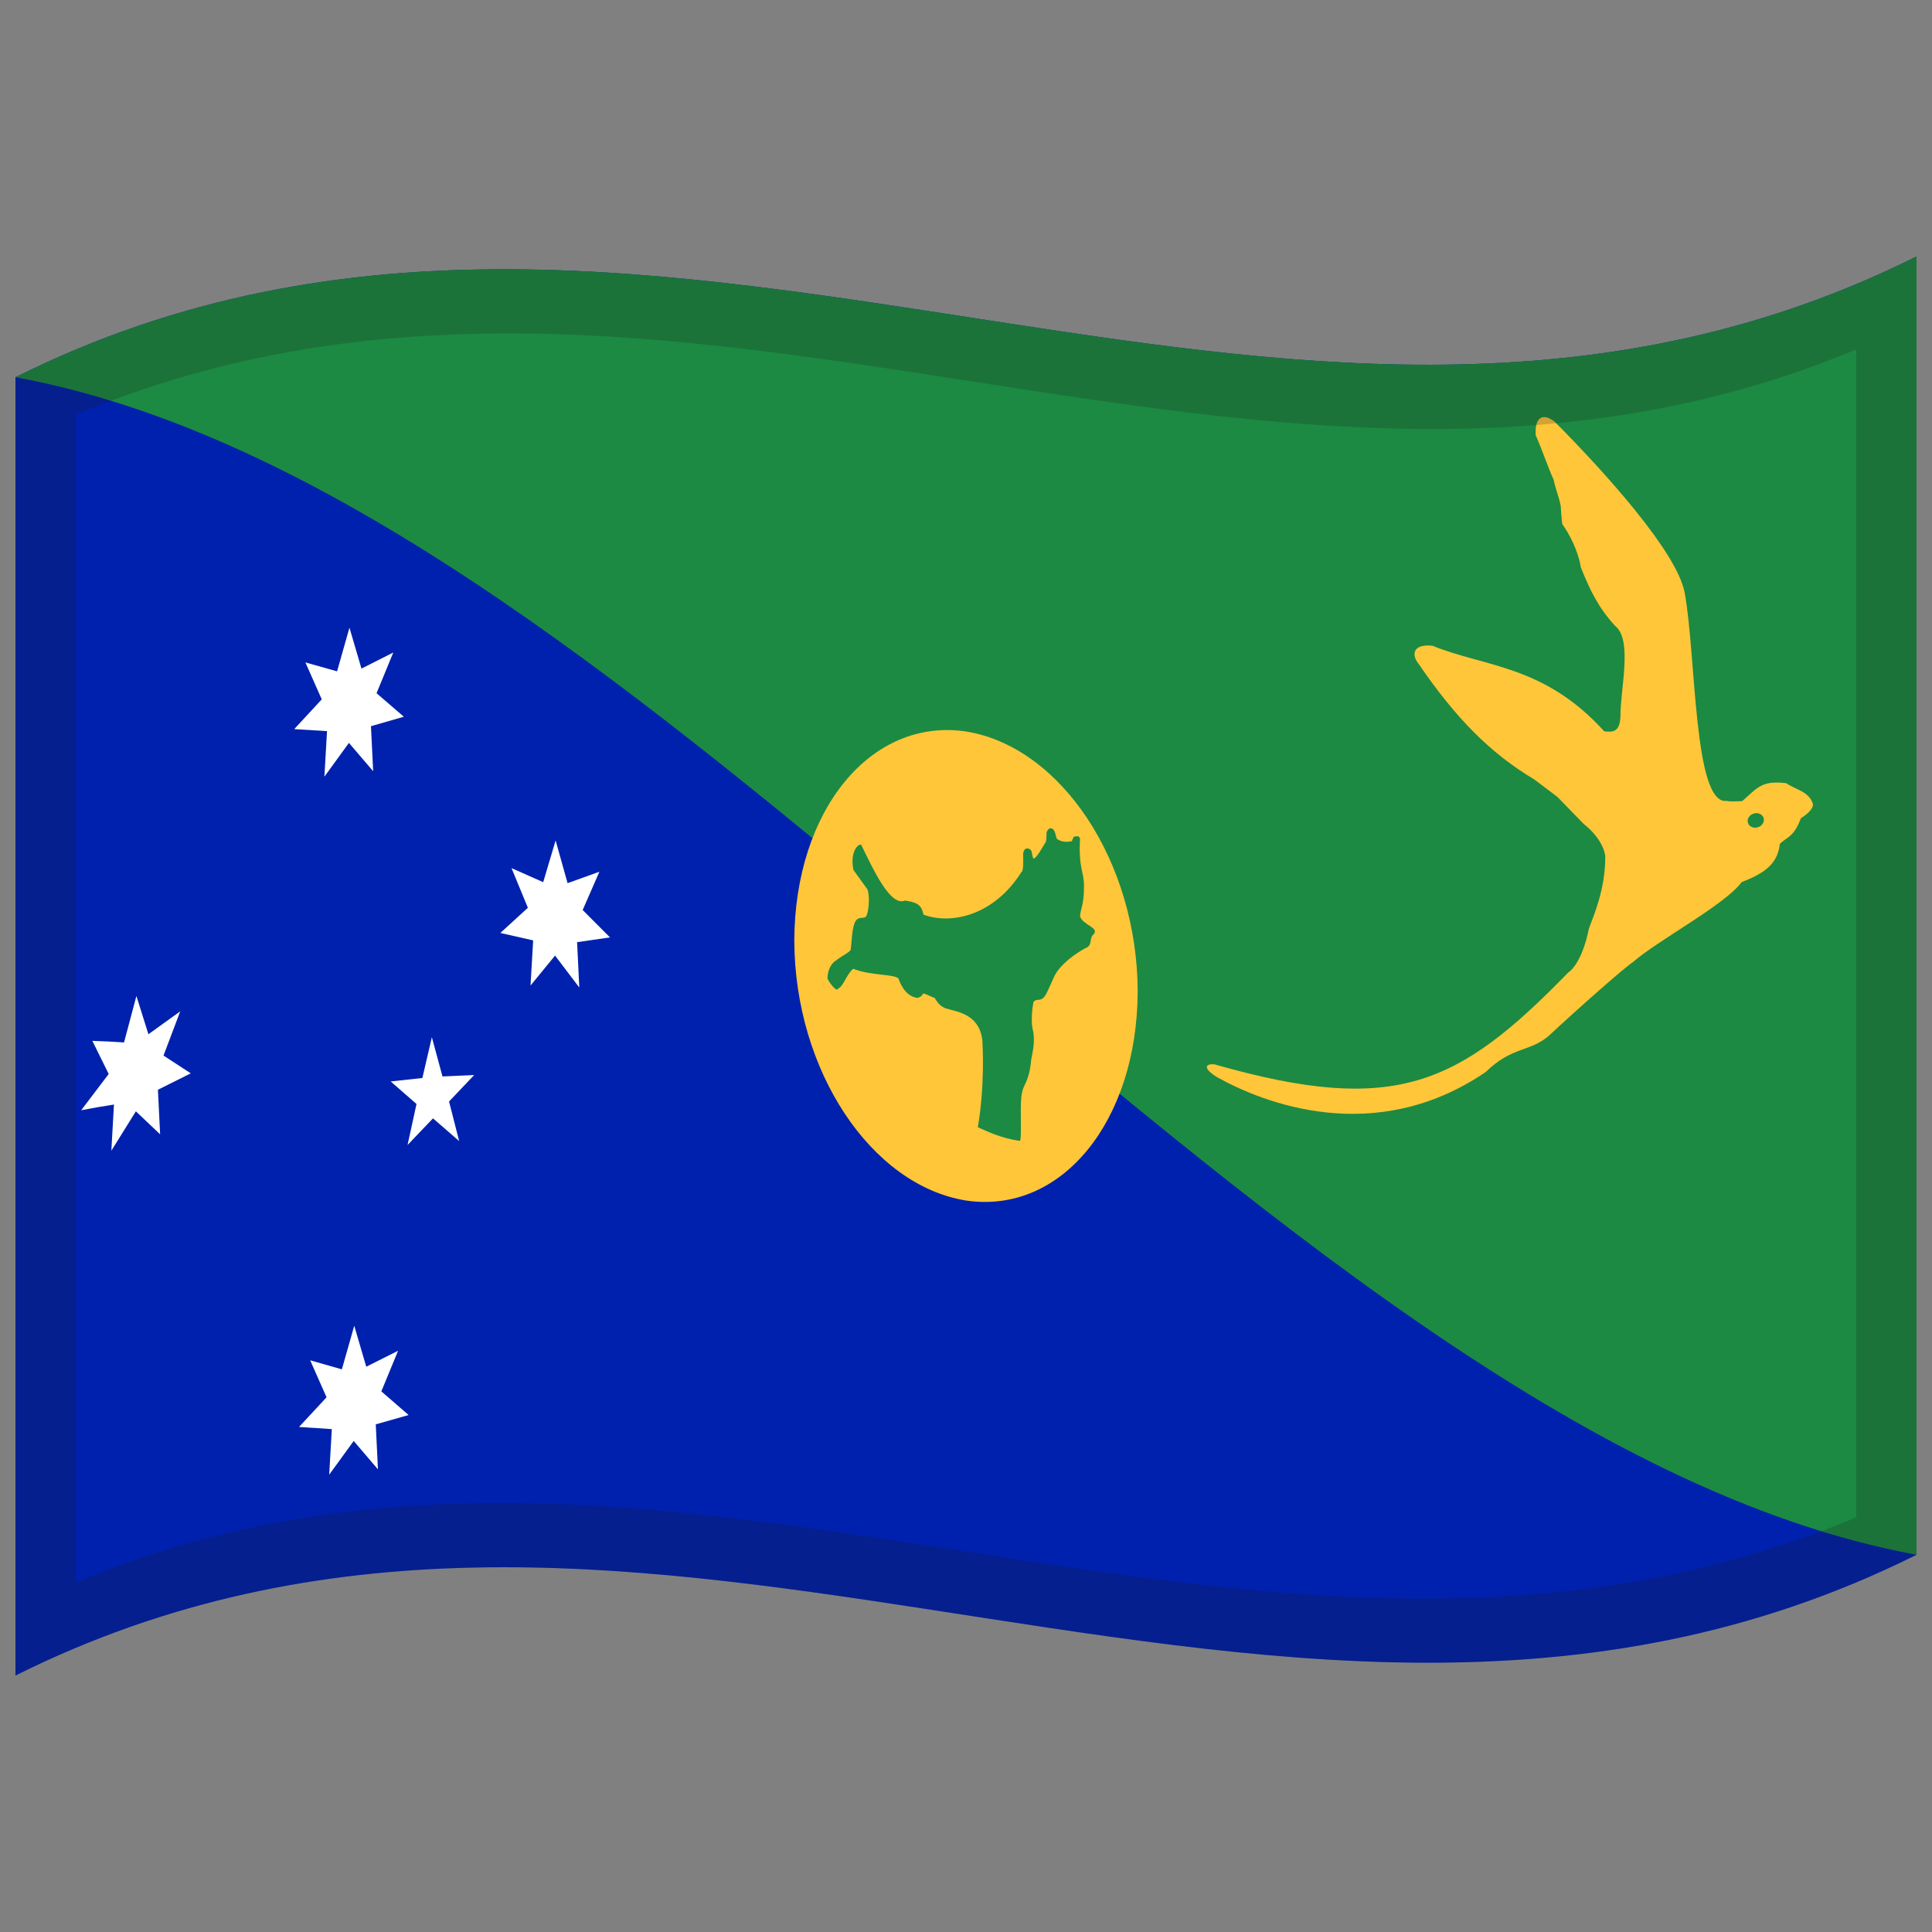 <svg xmlns="http://www.w3.org/2000/svg" viewBox="0 0 1000 1000">
  <rect x="0" y="0" width="1000" height="1000" fill="#808080" stroke="none"/>
  <defs/>
  <path fill="#0021ad" d="M8,195.25 C178.83,110.03 349.03,140.83 521.26,167.28 C676.47,191.12 833.42,211.85 992,132.75 L992,804.75 C821.17,889.97 650.97,859.17 478.74,832.72 C323.53,808.88 166.58,788.15 8,867.25 L8,195.25"/>
  <path fill="#1c8a42" d="M8,195.25 C178.83,110.03 349.03,140.83 521.26,167.28 C676.47,191.12 833.42,211.85 992,132.75 L992,804.75 C820.42,773.21 649.16,624.71 476.07,479.96 C321.78,350.95 165.73,224.25 8,195.25"/>
  <path fill="#ffc639" d="M588.87,513.13 C588.64,580.56 549.29,628.69 500,621.39 C450.75,613.44 411.36,554.01 411.13,486.87 C411.36,419.44 450.71,371.31 500,378.61 C549.25,386.56 588.64,445.99 588.87,513.13"/>
  <path fill="#1c8a42" d="M445.72,437.21 C451.99,449.92 460.77,469.42 468.43,466.12 C474.38,467.11 476.95,468 477.98,473.42 C491.9,478.58 514.21,474.4 528.8,451.2 C528.89,451.2 529.87,451.59 529.58,441.89 C530.1,437.72 533.41,439.17 533.89,440.55 C534.44,442.84 534.41,444.12 535.13,444.44 C536.84,443.6 539.24,439.07 541.3,435.78 C541.77,434.32 541.59,432.75 541.68,430.85 C543.04,427.53 545.14,428.57 545.95,430.57 C546.42,431.86 546.49,432.76 546.96,434.05 C550.01,436.63 554.21,435.46 554.87,435.38 C555.5,432.5 556.65,432.92 556.76,432.95 C558.51,432.68 557.89,432.75 559.03,433.8 C558.12,449.78 561.22,450.98 561.07,459.22 C561.05,468.47 559.16,470.79 559.03,474.31 C560.48,478.8 568.95,480.11 566.18,483.44 C563.39,485.74 565.92,489.41 561.55,490.88 C548.07,498.53 545.51,505.74 545.45,505.91 C545.39,506.06 541.9,513.85 541.68,514.09 C539.06,519.35 536.93,516.25 534.96,518.58 C534.18,522.2 533.43,529.65 534.86,534.18 C535.57,540 534.78,542.89 533.77,548.43 C532.7,560.09 529.61,561.4 529.04,565.46 C527.61,570.2 529.13,590 527.87,590.52 C517.81,589.12 510.14,585.2 506.13,583.46 C509.91,561.2 508.53,540.98 508.5,538.89 C506.93,522.54 491.07,523.63 488.01,521.2 C485.9,520.07 484.56,517.75 483.77,516.51 C481.4,515.73 480.47,514.96 478.1,514.2 C476.96,514.94 477.57,515.67 474.96,516.5 C468.13,515.89 465.4,507.47 465.24,506.98 C464.94,504.06 450.56,505.2 441.66,501.43 C438.35,503.91 436.52,510.66 433.87,511.63 C433.24,513.77 429.56,509.22 428.3,506.49 C428.5,499.46 432.45,497.31 432.7,497.17 C436.43,494.25 438.41,493.83 440.27,491.76 C441.09,485.84 440.83,481.44 442.58,477.14 C444.41,474.13 446.29,475.67 448.09,474.57 C449.71,472.75 450.39,463.76 448.95,460.29 L441.75,450.3 C439.84,441.01 444.07,436.71 445.72,437.21"/>
  <path fill="#ffc639" d="M871.88,306.3 C867.69,285.77 832,245.74 804.73,218.3 C798,213.12 794.3,216.63 794.89,225.32 C798.22,232.74 800.83,240.93 804.16,248.31 C805.18,253.33 806.81,256.77 807.82,261.78 C807.83,261.91 808.34,270.39 808.67,271.29 C816.98,283.27 818.21,293.51 818.23,293.66 C823.13,305.9 827.44,314.62 835.94,323.92 C845.23,331.12 838.61,356.83 838.75,370.72 C838.41,379.3 834.51,378.98 830.32,378.5 C799.14,344.1 768.67,345.35 741.46,334.24 C730.8,333.12 730.74,339.25 734.15,343.44 C753.12,371.19 770.88,389.58 794.32,403.56 L806.14,412.5 L819.63,426.38 C829.95,434.59 830.84,442.32 830.88,443.32 C830.98,460.63 824.47,474.88 822.44,480.55 C818.62,499.4 811.92,503.23 811.76,503.32 C755.06,561.6 722.37,577.51 629.54,551.17 C627.93,550.34 619.38,550.66 629.54,557.32 C653.85,570.97 711.71,593.85 768.97,554.9 C782.78,541.45 791.58,544.71 801.61,536.17 C817.76,521.11 841.02,500.68 845.22,497.96 C857.94,486.79 892.8,468.37 901.46,456.6 C911.06,452.81 920.18,448.24 921.2,436.91 C924.49,433.29 928.51,433.56 932.12,423.53 C939.41,418.82 938.37,416.16 938.3,415.92 C936.13,409.55 929.7,408.91 924.52,405.37 C917.04,404.51 912.35,405.02 906.8,410.14 L901.74,414.67 C901.3,414.7 894.43,415.01 893.86,414.52 C876.39,417.16 878,338.3 871.89,306.3 L871.88,306.3"/>
  <path fill="#1c8a42" d="M912.92,425.18 C912.19,427.35 910.32,428.55 907.87,428.41 C905.48,427.9 904.31,426.32 904.65,424.09 C905.38,421.93 907.25,420.76 909.7,420.89 C912.09,421.39 913.26,422.93 912.92,425.18"/>
  <path id="s" fill="#fff" d="M193.15,399.18 L180.6,384.52 L167.9,402.02 L169.27,378.43 L152.29,377.39 L166.54,361.99 L158.07,342.87 L174.47,347.48 L180.88,324.89 L187.09,346.06 L203.56,337.75 L194.9,358.8 L209.02,370.98 L192.01,375.87 L193.15,399.18 L193.15,399.18"/>
  <path fill="#fff" d="M237.66,590.62 L224.12,578.86 L210.95,592.65 L215.58,571.42 L202.22,559.76 L218.62,557.97 L223.53,536.87 L229.03,557.17 L245.43,556.44 L232.43,570.13 L237.66,590.62 L237.66,590.62"/>
  <path fill="#fff" d="M195.63,760.55 L183.08,745.84 L170.39,763.29 L171.75,739.71 L154.77,738.59 L169.02,723.25 L160.55,704.09 L176.95,708.77 L183.36,686.21 L189.57,707.41 L206.04,699.16 L197.38,720.18 L211.5,732.41 L194.49,737.24 L195.63,760.55"/>
  <path fill="#fff" d="M82.88,587.12 L70.33,575.22 L57.63,595.61 L58.99,571.71 C53.39,572.57 47.79,573.54 42.02,574.66 L56.26,555.89 L47.8,538.75 C53.21,538.92 58.62,539.18 64.2,539.56 L70.61,515.52 L76.82,535.32 L93.29,523.47 L84.63,546.36 L98.74,555.56 L81.74,564.06 L82.88,587.12"/>
  <path fill="#fff" d="M299.84,511.14 L287.29,494.61 L274.6,510.11 L275.96,486.74 L258.98,482.9 L273.23,469.86 L264.76,449.34 L281.16,456.61 L287.58,435.02 L293.78,457.13 L310.25,451.2 L301.59,471.02 L315.71,485.19 L298.7,487.67 L299.84,511.14 L299.84,511.14"/>
  <path fill="#1A1A1A" opacity="0.2" d="M8,195.25 C178.83,110.03 349.03,140.83 521.26,167.28 C676.47,191.12 833.42,211.85 992,132.75 L992,804.75 C821.17,889.97 650.97,859.17 478.74,832.72 C323.53,808.88 166.58,788.15 8,867.25 L8,195.25 M39.25,214.64 L39.25,819.14 C345.81,690.88 650.43,915.18 960.75,785.36 L960.75,180.86 C654.19,309.12 349.57,84.82 39.25,214.64"/>
</svg>
